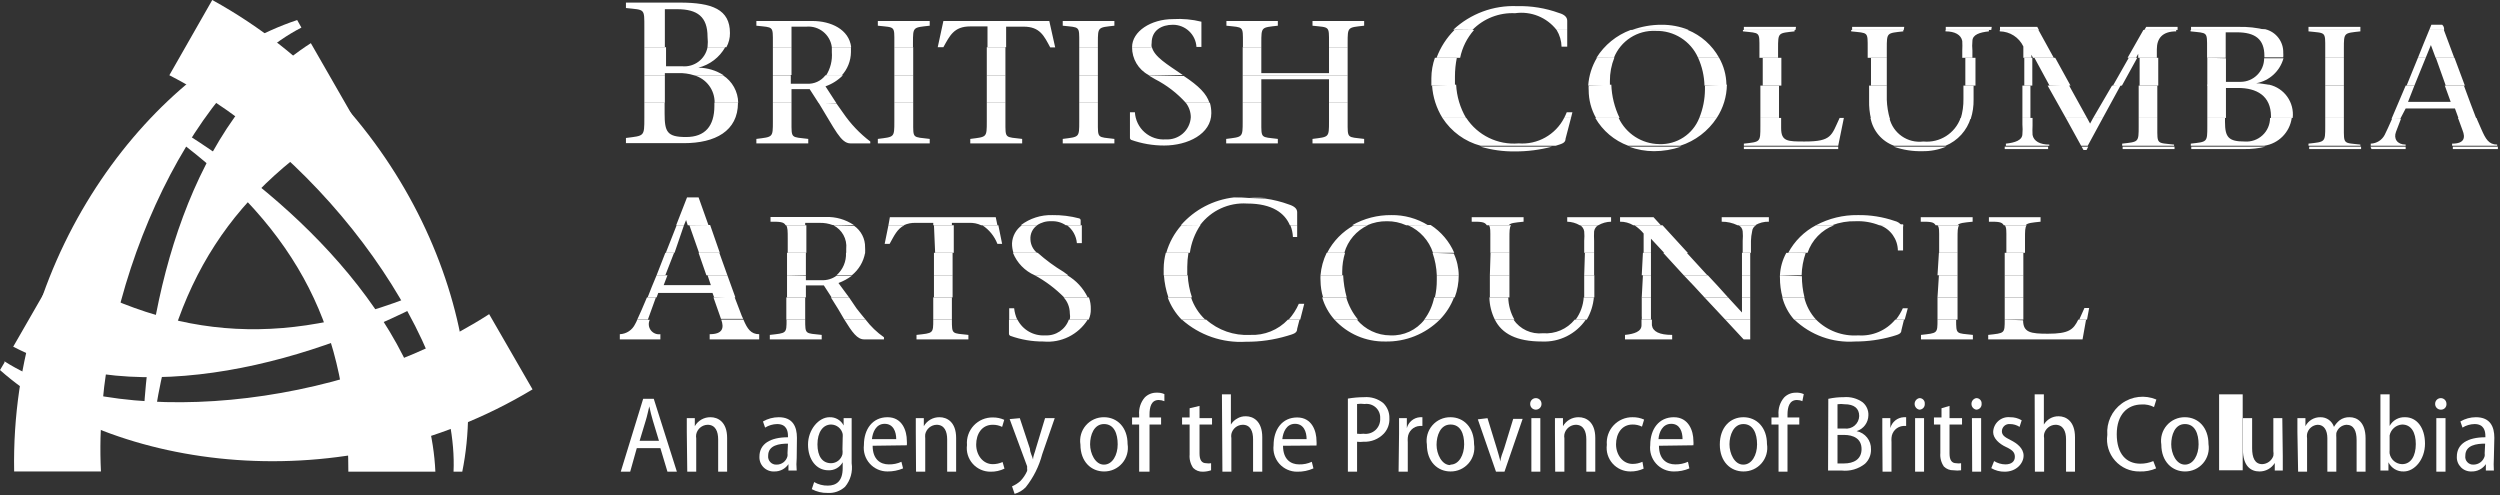 <?xml version="1.0" encoding="UTF-8"?>
<svg width="106px" height="21px" viewBox="0 0 106 21" version="1.1" xmlns="http://www.w3.org/2000/svg" xmlns:xlink="http://www.w3.org/1999/xlink">
    <rect x="0" y="0" width="106" height="21" fill="#333333" stroke="none"/>
    <!-- Generator: Sketch 63.1 (92452) - https://sketch.com -->
    <title>bbc-logos-04</title>
    <desc>Created with Sketch.</desc>
    <g id="1" stroke="none" stroke-width="1" fill="none" fill-rule="evenodd">
        <g id="0.0-HOME---V4" transform="translate(-534, -5763)" fill="#FFFFFF" fill-rule="nonzero">
            <g id="bbc-logos-04" transform="translate(534, 5763)">
                <path d="M7.36,5.79 L7.5,5.43 C12.6,8.53 18.19,14 18.46,20 L14.77,20 C14.77,14.13 12.77,9.82 7.36,5.81" id="Path"></path>
                <path d="M19.23,20 L19.6,20 C20.87,13.77 17.29,4.57 9,0 L7.18,3.19 C13.89,6.64 19.47,14.63 19.23,20" id="Path"></path>
                <path d="M18.4,12.18 L18.64,12.48 C13.41,15.35 5.9,17.47 0.56,14.7 L2.4,11.5 C7.49,14.44 12.24,14.84 18.4,12.18" id="Path"></path>
                <path d="M0.19,15.37 L0,15.69 C4.73,19.89 14.49,21.38 22.58,16.51 L20.74,13.32 C14.4,17.41 4.74,18.24 0.19,15.32" id="Path"></path>
                <path d="M6.44,18.54 L6.05,18.6 C6.19,12.6 8.1,5.07 13.18,1.83 L15,5 C9.93,8 7.22,11.87 6.44,18.54" id="Path"></path>
                <path d="M12.78,1.17 L12.6,0.85 C6.6,2.85 0.42,10.55 0.6,19.99 L4.28,19.99 C3.91,12.45 8,3.63 12.78,1.17" id="Path"></path>
                <path d="M85,13.55 C85,14.15 85,14.12 84.3,14.2 L84.3,14.39 L88.3,14.39 L88.45,13.55 L88.12,13.55 C87.91,13.98 87.72,14.15 86.83,14.15 C86.1,14.15 85.78,14.1 85.78,13.58 L85.78,13.58 L85,13.55 Z M82.15,13.55 C82.15,14.15 82.15,14.12 81.45,14.2 L81.45,14.39 L83.65,14.39 L83.65,14.2 C82.94,14.12 82.94,14.2 82.94,13.55 L82.15,13.55 Z M76.08,13.55 C76.768,14.208 77.701,14.546 78.65,14.48 C79.188,14.481 79.723,14.407 80.24,14.26 C80.47,14.19 80.62,14.16 80.62,14 L80.73,13.55 L80.36,13.55 C79.975,14.013 79.391,14.262 78.79,14.22 C78.124,14.267 77.471,14.022 77,13.55 L76.08,13.55 Z M73.15,13.55 L73.93,14.39 L74.21,14.39 L74.21,13.55 L73.15,13.55 Z M69.6,13.55 C69.6,13.64 69.6,13.72 69.6,13.79 C69.6,14.06 69.29,14.16 68.9,14.2 L68.9,14.39 L70.9,14.39 L70.9,14.2 C70.36,14.2 70.08,14.06 70.04,13.79 C70.04,13.72 70.04,13.64 70.04,13.55 L69.6,13.55 Z M63.38,13.55 C63.68,14.15 64.3,14.48 65.38,14.48 C66.119,14.514 66.824,14.162 67.24,13.55 L66.77,13.55 C66.443,13.954 65.938,14.17 65.42,14.13 C64.928,14.182 64.448,13.959 64.17,13.55 L63.38,13.55 Z M56.58,13.55 C57.13,14.154 57.913,14.492 58.73,14.48 C59.598,14.5 60.436,14.164 61.05,13.55 L60.4,13.55 C60.055,13.996 59.514,14.247 58.95,14.22 C58.401,14.219 57.88,13.973 57.53,13.55 L56.58,13.55 Z M50.11,13.55 C50.856,14.213 51.834,14.551 52.83,14.49 C53.423,14.495 54.012,14.41 54.58,14.24 C54.84,14.16 55,14.13 55,13.94 L55.1,13.55 L54.61,13.55 C54.195,13.992 53.606,14.23 53,14.2 C52.319,14.237 51.65,14.003 51.14,13.55 L50.11,13.55 Z M42.78,13.55 L42.78,14.14 C42.776,14.183 42.801,14.223 42.84,14.24 C43.289,14.402 43.763,14.483 44.24,14.48 C44.992,14.55 45.719,14.19 46.12,13.55 L45.32,13.55 C45.173,13.971 44.765,14.245 44.32,14.22 C43.828,14.253 43.363,13.99 43.14,13.55 L42.78,13.55 Z M39.57,13.55 C39.57,14.15 39.57,14.12 38.86,14.2 L38.86,14.39 L41.06,14.39 L41.06,14.2 C40.36,14.12 40.36,14.2 40.36,13.55 L39.57,13.55 Z M35.8,13.55 C36.14,14.1 36.35,14.39 36.64,14.39 L37.48,14.39 L37.48,14.3 C37.182,14.092 36.919,13.839 36.7,13.55 L35.8,13.55 Z M33.35,13.55 C33.35,14.15 33.35,14.12 32.64,14.2 L32.64,14.39 L34.84,14.39 L34.84,14.2 C34.14,14.12 34.14,14.2 34.14,13.55 L33.35,13.55 Z M30.58,13.55 C30.71,13.91 30.64,14.17 30.09,14.17 L30.09,14.39 L32.19,14.39 L32.19,14.17 C31.84,14.17 31.69,13.95 31.52,13.55 L30.58,13.55 Z M27.02,13.55 C26.996,13.616 26.966,13.68 26.93,13.74 C26.811,13.993 26.56,14.159 26.28,14.17 L26.28,14.39 L28,14.39 L28,14.17 C27.843,14.193 27.687,14.127 27.592,14 C27.498,13.872 27.482,13.703 27.55,13.56 L27.1,13.56 L27.02,13.55 Z" id="Shape"></path>
                <path d="M88.49,13.55 L88.58,13.06 L88.38,13.06 C88.29,13.25 88.22,13.41 88.16,13.55 L88.49,13.55 Z M80.76,13.55 L80.89,13.07 L80.68,13.07 C80.603,13.241 80.505,13.402 80.39,13.55 L80.76,13.55 Z M55.13,13.55 L55.3,12.88 L55.07,12.88 C54.963,13.125 54.818,13.351 54.64,13.55 L55.13,13.55 Z M43.13,13.55 C43.061,13.398 43.017,13.236 43,13.07 L42.79,13.07 L42.79,13.55 L43.13,13.55 Z M85,12.61 L85,13.55 L85.79,13.55 L85.79,12.61 L85,12.61 Z M82.15,12.61 L82.15,13.55 L83,13.55 L83,12.61 L82.15,12.61 Z M75.57,12.61 C75.661,12.958 75.832,13.28 76.07,13.55 L77,13.55 C76.756,13.284 76.584,12.961 76.5,12.61 L75.57,12.61 Z M72.27,12.61 L73.15,13.55 L74.21,13.55 L74.21,12.61 L73.86,12.61 L73.86,13.25 L73.86,13.25 L73.27,12.61 L72.27,12.61 Z M69.61,12.61 L69.61,13.39 C69.615,13.443 69.615,13.497 69.61,13.55 L70,13.55 C70,13.5 70,13.45 70,13.39 L70,12.61 L69.61,12.61 Z M67.15,12.61 C67.128,12.949 67.01,13.275 66.81,13.55 L67.28,13.55 C67.448,13.262 67.55,12.942 67.58,12.61 L67.15,12.61 Z M63.15,12.61 C63.157,12.936 63.236,13.257 63.38,13.55 L64.21,13.55 C64.047,13.263 63.958,12.94 63.95,12.61 L63.15,12.61 Z M60.81,12.61 C60.741,12.951 60.598,13.272 60.39,13.55 L61.05,13.55 C61.312,13.281 61.517,12.961 61.65,12.61 L60.81,12.61 Z M56.06,12.61 C56.161,12.958 56.338,13.28 56.58,13.55 L57.58,13.55 C57.351,13.274 57.181,12.954 57.08,12.61 L56.06,12.61 Z M49.51,12.61 C49.638,12.962 49.839,13.282 50.1,13.55 L51.1,13.55 C50.826,13.291 50.62,12.968 50.5,12.61 L49.51,12.61 Z M45.1,12.61 C45.267,12.793 45.359,13.032 45.36,13.28 C45.376,13.369 45.376,13.461 45.36,13.55 L46.16,13.55 C46.223,13.412 46.254,13.262 46.25,13.11 C46.255,12.94 46.228,12.77 46.17,12.61 L45.1,12.61 Z M39.57,12.61 L39.57,13.55 L40.36,13.55 L40.36,12.61 L39.57,12.61 Z M35.23,12.61 C35.47,12.98 35.65,13.29 35.8,13.55 L36.7,13.55 C36.57,13.4 36.45,13.24 36.32,13.08 L36,12.61 L35.23,12.61 Z M33.34,12.61 L33.34,13.55 L34.14,13.55 L34.14,12.61 L33.34,12.61 Z M30.25,12.61 L30.57,13.52 C30.57,13.52 30.57,13.52 30.57,13.52 L31.51,13.52 L31.45,13.39 C31.38,13.21 31.27,12.93 31.14,12.58 L30.25,12.61 Z M27.43,12.61 C27.27,12.99 27.13,13.32 27.02,13.55 L27.47,13.55 L27.81,12.61 L27.43,12.61 Z" id="Shape"></path>
                <path d="M85,12.61 L85.79,12.61 L85.79,11.67 L85,11.67 L85,12.61 Z M82.15,12.61 L83,12.61 L83,11.67 L82.21,11.67 L82.15,12.61 Z M75.47,11.67 C75.465,11.703 75.465,11.737 75.47,11.77 C75.468,12.054 75.505,12.336 75.58,12.61 L76.51,12.61 C76.437,12.316 76.4,12.013 76.4,11.71 L76.4,11.71 L75.47,11.67 Z M73.86,12.61 L74.21,12.61 L74.21,11.67 L73.86,11.67 L73.86,12.61 Z M71.39,11.67 C71.69,11.98 71.98,12.29 72.27,12.61 L73.27,12.61 C72.99,12.29 72.7,11.98 72.41,11.67 L71.39,11.67 Z M69.61,12.61 L70,12.61 L70,11.67 L69.66,11.67 L69.61,12.61 Z M67.17,11.67 L67.17,12.27 C67.17,12.39 67.17,12.5 67.17,12.61 L67.6,12.61 C67.6,12.51 67.6,12.4 67.6,12.3 L67.6,11.67 L67.17,11.67 Z M63.17,11.67 L63.17,12.34 C63.17,12.43 63.17,12.52 63.17,12.61 L64,12.61 C64,12.51 64,12.41 64,12.3 L64,11.67 L63.17,11.67 Z M60.92,11.67 L60.92,11.87 C60.922,12.119 60.895,12.367 60.84,12.61 L61.68,12.61 C61.793,12.309 61.851,11.991 61.85,11.67 L60.92,11.67 Z M55.99,11.67 C55.985,11.747 55.985,11.823 55.99,11.9 C55.992,12.141 56.029,12.38 56.1,12.61 L57.1,12.61 C57.015,12.303 56.965,11.988 56.95,11.67 L55.99,11.67 Z M49.35,11.67 C49.373,11.99 49.436,12.306 49.54,12.61 L50.54,12.61 C50.437,12.306 50.376,11.99 50.36,11.67 L49.35,11.67 Z M43.87,11.67 L43.87,11.67 C44.331,11.92 44.752,12.237 45.12,12.61 L46.12,12.61 C45.931,12.217 45.628,11.889 45.25,11.67 L43.87,11.67 Z M39.6,12.61 L40.39,12.61 L40.39,11.67 L39.6,11.67 L39.6,12.61 Z M33.37,11.67 L33.37,12.61 L34.17,12.61 L34.17,12.1 L34.93,12.1 L35.26,12.61 L36,12.61 L35.55,12 C35.754,11.925 35.946,11.82 36.12,11.69 L35.47,11.69 C35.287,11.823 35.065,11.89 34.84,11.88 L34.17,11.88 L34.17,11.69 L33.37,11.67 Z M27.84,11.67 C27.7,12 27.57,12.32 27.46,12.61 L27.84,12.61 L27.91,12.42 L30.21,12.42 L30.28,12.61 L31.18,12.61 L30.84,11.67 L30,11.67 L30.14,12.09 L28.14,12.09 L28.3,11.67 L27.84,11.67 Z" id="Shape"></path>
                <path d="M85,11.67 L85.79,11.67 L85.79,10.72 L85,10.72 L85,11.67 Z M82.15,11.67 L83,11.67 L83,10.72 L82.21,10.72 L82.15,11.67 Z M75.74,10.72 C75.579,11.012 75.486,11.337 75.47,11.67 L76.39,11.67 C76.397,11.35 76.455,11.033 76.56,10.73 L75.74,10.72 Z M73.86,11.67 L74.21,11.67 L74.21,10.72 L73.86,10.72 L73.86,11.67 Z M70.52,10.72 L71.39,11.67 L72.39,11.67 L71.52,10.72 L70.52,10.72 Z M69.61,11.67 L70,11.67 L70,10.72 L69.66,10.72 L69.61,11.67 Z M67.17,11.67 L67.59,11.67 L67.59,10.72 L67.2,10.72 L67.17,11.67 Z M63.17,11.67 L64,11.67 L64,10.72 L63.2,10.72 L63.17,11.67 Z M60.74,10.72 C60.847,11.026 60.907,11.346 60.92,11.67 L61.85,11.67 L61.85,11.67 C61.846,11.352 61.775,11.038 61.64,10.75 L60.74,10.72 Z M56.25,10.72 C56.106,11.018 56.018,11.34 55.99,11.67 L56.91,11.67 L56.91,11.51 C56.911,11.242 56.951,10.976 57.03,10.72 L56.25,10.72 Z M49.43,10.72 C49.372,10.935 49.342,11.157 49.34,11.38 C49.34,11.48 49.34,11.57 49.34,11.67 L50.34,11.67 C50.34,11.55 50.34,11.43 50.34,11.31 C50.341,11.112 50.358,10.915 50.39,10.72 L49.43,10.72 Z M42.95,10.72 C43.121,11.145 43.451,11.486 43.87,11.67 L45.29,11.67 L45.1,11.53 C44.709,11.295 44.341,11.024 44,10.72 L42.95,10.72 Z M39.6,11.67 L40.39,11.67 L40.39,10.72 L39.6,10.72 L39.6,11.67 Z M35.87,10.72 C35.888,11.081 35.741,11.431 35.47,11.67 L36.12,11.67 C36.415,11.431 36.614,11.094 36.68,10.72 L35.87,10.72 Z M33.37,11.67 L34.17,11.67 L34.17,10.72 L33.37,10.72 L33.37,11.67 Z M29.62,10.72 L29.95,11.67 L30.84,11.67 L30.5,10.72 L29.62,10.72 Z M28.21,10.72 L27.84,11.67 L28.21,11.67 L28.58,10.72 L28.21,10.72 Z" id="Shape"></path>
                <path d="M85,9.55 C85.08,9.64 85.07,9.8 85.07,10.13 L85.07,10.72 L85.86,10.72 L85.86,10.13 C85.86,9.8 85.86,9.64 85.93,9.55 L85,9.55 Z M82.15,9.55 C82.23,9.64 82.22,9.8 82.22,10.13 L82.22,10.72 L83,10.72 L83,10.13 C83,9.8 83,9.64 83.07,9.55 L82.15,9.55 Z M79.71,9.55 C80.16,9.715 80.462,10.141 80.47,10.62 L80.69,10.62 L80.69,9.62 C80.704,9.585 80.704,9.545 80.69,9.51 L79.71,9.55 Z M77,9.55 C76.498,9.813 76.087,10.221 75.82,10.72 L76.64,10.72 C76.822,10.18 77.237,9.751 77.77,9.55 L77,9.55 Z M73.71,9.55 C73.813,9.597 73.882,9.697 73.89,9.81 C73.902,9.943 73.902,10.077 73.89,10.21 L73.89,10.72 L74.24,10.72 L74.24,10.21 C74.244,10.075 74.261,9.942 74.29,9.81 C74.298,9.7 74.362,9.602 74.46,9.55 L73.71,9.55 Z M69.3,9.55 C69.446,9.648 69.577,9.765 69.69,9.9 L69.69,10.72 L70,10.72 L70,10.12 L70.57,10.73 L71.57,10.73 L70.49,9.55 L69.3,9.55 Z M67,9.55 C67.092,9.608 67.154,9.703 67.17,9.81 C67.182,9.943 67.182,10.077 67.17,10.21 L67.17,10.72 L67.59,10.72 L67.59,10.21 C67.583,10.077 67.583,9.943 67.59,9.81 C67.606,9.703 67.668,9.608 67.76,9.55 L67,9.55 Z M63.13,9.55 C63.2,9.64 63.19,9.8 63.19,10.13 L63.19,10.72 L64,10.72 L64,10.13 C64,9.8 64,9.64 64.07,9.55 L63.13,9.55 Z M59.7,9.55 C60.203,9.772 60.589,10.197 60.76,10.72 L61.66,10.72 C61.451,10.236 61.103,9.826 60.66,9.54 L59.7,9.55 Z M57.41,9.55 C56.922,9.818 56.525,10.225 56.27,10.72 L57,10.72 C57.146,10.203 57.512,9.775 58,9.55 L57.41,9.55 Z M54.71,9.55 C54.776,9.709 54.813,9.878 54.82,10.05 L55,10.05 L55,9.55 L54.71,9.55 Z M50.09,9.55 C49.792,9.887 49.573,10.287 49.45,10.72 L50.45,10.72 C50.508,10.298 50.662,9.894 50.9,9.54 L50.09,9.55 Z M45.24,9.55 C45.482,9.732 45.635,10.008 45.66,10.31 L45.87,10.31 L45.87,9.55 L45.24,9.55 Z M43.33,9.55 C43.082,9.726 42.927,10.006 42.91,10.31 C42.907,10.449 42.928,10.588 42.97,10.72 L43.97,10.72 C43.799,10.579 43.697,10.371 43.69,10.15 C43.673,9.913 43.784,9.684 43.98,9.55 L43.33,9.55 Z M41.65,9.55 C41.941,9.739 42.165,10.016 42.29,10.34 L42.49,10.34 L42.33,9.55 L41.65,9.55 Z M39.65,10.72 L40.44,10.72 L40.44,9.55 L39.6,9.55 L39.65,10.72 Z M37.67,9.55 L37.51,10.34 L37.72,10.34 C37.91,10 38.04,9.7 38.35,9.55 L37.67,9.55 Z M35.33,9.55 C35.704,9.736 35.924,10.135 35.88,10.55 L35.88,10.74 L36.68,10.74 C36.685,10.657 36.685,10.573 36.68,10.49 C36.688,10.124 36.511,9.778 36.21,9.57 L35.33,9.55 Z M33.33,9.55 C33.4,9.64 33.4,9.8 33.4,10.13 L33.4,10.72 L34.19,10.72 L34.19,9.55 L33.33,9.55 Z M29.23,9.55 L29.64,10.72 L30.52,10.72 C30.39,10.33 30.24,9.93 30.11,9.54 L29.23,9.55 Z M28.69,9.55 L28.23,10.72 L28.6,10.72 L29,9.55 L28.69,9.55 Z" id="Shape"></path>
                <path d="M85.89,9.55 C85.97,9.45 86.15,9.44 86.52,9.4 L86.52,9.21 L84.33,9.21 L84.33,9.4 C84.71,9.4 84.88,9.4 84.96,9.55 L85.89,9.55 Z M83,9.55 C83.08,9.45 83.26,9.44 83.64,9.4 L83.64,9.21 L81.44,9.21 L81.44,9.4 C81.82,9.4 81.99,9.4 82.07,9.55 L83,9.55 Z M77.68,9.55 C77.999,9.429 78.339,9.371 78.68,9.38 C79.022,9.366 79.362,9.424 79.68,9.55 L80.62,9.55 C80.551,9.459 80.452,9.395 80.34,9.37 C79.835,9.196 79.304,9.111 78.77,9.12 C78.153,9.111 77.544,9.259 77,9.55 L77.68,9.55 Z M74.42,9.55 C74.595,9.446 74.796,9.394 75,9.4 L75,9.21 L73,9.21 L73,9.4 C73.232,9.398 73.461,9.449 73.67,9.55 L74.42,9.55 Z M70.42,9.55 L70.11,9.21 L68.69,9.21 L68.69,9.4 C68.887,9.397 69.081,9.449 69.25,9.55 L70.42,9.55 Z M67.77,9.55 C67.934,9.455 68.12,9.403 68.31,9.4 L68.31,9.21 L66.45,9.21 L66.45,9.4 C66.636,9.405 66.819,9.456 66.98,9.55 L67.77,9.55 Z M63.97,9.55 C64.05,9.45 64.22,9.44 64.6,9.4 L64.6,9.21 L62.4,9.21 L62.4,9.4 C62.78,9.4 62.95,9.4 63.04,9.55 L63.97,9.55 Z M57.97,9.55 C58.234,9.433 58.521,9.375 58.81,9.38 C59.089,9.377 59.365,9.435 59.62,9.55 L60.55,9.55 C60.082,9.261 59.54,9.111 58.99,9.12 C58.408,9.114 57.835,9.262 57.33,9.55 L57.97,9.55 Z M43.97,9.55 C44.15,9.429 44.364,9.369 44.58,9.38 C44.796,9.369 45.01,9.429 45.19,9.55 L45.82,9.55 L45.82,9.34 C45.82,9.34 45.82,9.28 45.76,9.26 C45.388,9.162 45.005,9.115 44.62,9.12 C44.137,9.106 43.664,9.258 43.28,9.55 L43.97,9.55 Z M38.32,9.55 C38.48,9.476 38.654,9.442 38.83,9.45 L39.57,9.45 L39.57,9.55 L40.36,9.55 L40.36,9.45 L41.09,9.45 C41.266,9.441 41.441,9.476 41.6,9.55 L42.29,9.55 L42.22,9.21 L37.73,9.21 L37.67,9.55 L38.32,9.55 Z M34.14,9.55 L34.14,9.45 L34.77,9.45 C34.951,9.447 35.13,9.478 35.3,9.54 L36.2,9.54 C35.852,9.306 35.439,9.187 35.02,9.2 L32.67,9.2 L32.67,9.4 C33.05,9.4 33.23,9.4 33.31,9.55 L34.14,9.55 Z M52.32,8.37 C51.449,8.469 50.646,8.89 50.07,9.55 L50.88,9.55 C51.348,8.925 52.101,8.579 52.88,8.63 C53.96,8.63 54.48,9.05 54.69,9.55 L55,9.55 L55,9 C55,8.86 54.9,8.75 54.65,8.67 C54.326,8.551 53.991,8.468 53.65,8.42 L52.32,8.37 Z M29.13,8.37 L28.67,9.55 L29,9.55 L29.09,9.33 L29.09,9.33 L29.16,9.55 L30.04,9.55 L29.62,8.37 L29.13,8.37 Z" id="Shape"></path>
                <path d="M53.65,8.37 C53.417,8.353 53.183,8.353 52.95,8.37 C52.74,8.354 52.53,8.354 52.32,8.37 L53.65,8.37 Z M29.65,8.37 L29.65,8.37 L29.15,8.37 L29.15,8.37 L29.65,8.37 Z" id="Shape"></path>
                <path d="M104,6.32 L105.91,6.32 L105.91,6.22 L104,6.22 L104,6.32 Z M100.55,6.32 L102,6.32 L102,6.22 L100.51,6.22 L100.55,6.32 Z M97.91,6.32 L100.11,6.32 L100.11,6.22 L97.91,6.22 L97.91,6.32 Z M92.91,6.22 L92.91,6.32 L95.17,6.32 C95.466,6.325 95.762,6.291 96.05,6.22 L92.91,6.22 Z M90,6.32 L92.2,6.32 L92.2,6.22 L90,6.22 L90,6.32 Z M88.26,6.22 L88.34,6.36 L88.47,6.36 L88.54,6.22 L88.26,6.22 Z M85,6.32 L86.84,6.32 L86.84,6.22 L85,6.22 L85,6.32 Z M80.3,6.22 C80.688,6.357 81.098,6.421 81.51,6.41 C81.853,6.416 82.193,6.351 82.51,6.22 L80.3,6.22 Z M73.94,6.22 L73.94,6.32 L77.94,6.32 L77.94,6.22 L73.94,6.22 Z M69.07,6.22 C69.409,6.345 69.768,6.41 70.13,6.41 C70.518,6.41 70.903,6.346 71.27,6.22 L69.07,6.22 Z M62.78,6.22 C63.251,6.359 63.739,6.426 64.23,6.42 C64.76,6.423 65.288,6.356 65.8,6.22 L62.78,6.22 Z" id="Shape"></path>
                <path d="M104.22,5 L104.41,5.52 C104.54,5.84 104.49,6.09 103.97,6.09 L103.97,6.18 L105.88,6.18 L105.88,6.13 C105.52,6.13 105.39,5.89 105.21,5.48 L105,5 L104.22,5 Z M101.44,5 C101.3,5.32 101.19,5.56 101.11,5.72 C100.995,5.941 100.769,6.082 100.52,6.09 L100.52,6.18 L102,6.18 L102,6.13 C101.64,6.13 101.48,5.88 101.59,5.59 L101.8,5.04 L101.44,5 Z M98.59,5 L98.59,5.35 C98.59,6.04 98.59,6.01 97.88,6.09 L97.88,6.18 L100.08,6.18 L100.08,6.13 C99.35,6.05 99.38,6.13 99.38,5.39 L99.38,5 L98.59,5 Z M93.59,5 L93.59,5.35 C93.59,6.04 93.59,6.01 92.89,6.09 L92.89,6.18 L96,6.18 C96.61,6.092 97.087,5.61 97.17,5 L96.25,5 C96.251,5.28 96.135,5.547 95.929,5.737 C95.724,5.927 95.449,6.022 95.17,6 C94.49,6 94.34,5.82 94.34,5.17 L94.34,5 L93.59,5 Z M90.68,5 L90.68,5.35 C90.68,6.04 90.68,6.01 89.98,6.09 L89.98,6.18 L92.18,6.18 L92.18,6.13 C91.44,6.05 91.47,6.13 91.47,5.39 L91.47,5 L90.68,5 Z M87.59,5 L88.24,6.18 L88.52,6.18 L89.16,5 L88.75,5 L88.62,5.24 L88.49,5 L87.59,5 Z M85.75,5 L85.75,5.28 C85.762,5.413 85.762,5.547 85.75,5.68 C85.75,5.95 85.43,6.05 85.05,6.09 L85.05,6.18 L86.89,6.18 L86.89,6.13 C86.5,6.13 86.23,5.99 86.18,5.72 C86.173,5.587 86.173,5.453 86.18,5.32 L86.18,5 L85.75,5 Z M79.31,5 C79.409,5.543 79.79,5.993 80.31,6.18 L82.49,6.18 C83.006,5.968 83.4,5.535 83.56,5 L83.13,5 C82.895,5.656 82.244,6.068 81.55,6 C80.885,6.084 80.263,5.653 80.11,5 L79.31,5 Z M74.64,5 L74.64,5.35 C74.64,6.04 74.64,6.01 73.94,6.09 L73.94,6.18 L77.94,6.18 L78.18,5 L78,5 C77.65,5.75 77.67,6 76.52,6 C75.79,6 75.52,6 75.52,5.43 L75.52,5 L74.64,5 Z M67.64,5 C67.954,5.545 68.449,5.963 69.04,6.18 L71.24,6.18 C71.877,5.976 72.424,5.559 72.79,5 L72.05,5 C71.778,5.694 71.095,6.14 70.35,6.11 C69.612,6.1 68.944,5.669 68.63,5 L67.64,5 Z M61.16,5 C61.535,5.581 62.112,6.002 62.78,6.18 L65.78,6.18 L65.96,6.18 C66.21,6.1 66.38,6.07 66.38,5.88 L66.61,5 L66.32,5 C65.952,5.715 65.192,6.141 64.39,6.08 C63.508,6.155 62.655,5.74 62.17,5 L61.16,5 Z" id="Shape"></path>
                <path d="M78.18,5 L78.18,5 L78,5 L78,5 L78.18,5 Z M66.61,5 L66.67,4.76 L66.43,4.76 C66.397,4.842 66.361,4.922 66.32,5 L66.61,5 Z M102,3.63 C101.78,4.16 101.57,4.63 101.4,5.04 L101.77,5.04 L102,4.6 L104.09,4.6 L104.25,5.04 L105,5.04 C104.86,4.68 104.67,4.18 104.47,3.63 L103.66,3.63 L103.91,4.32 L102.1,4.32 L102.37,3.63 L102,3.63 Z M98.59,5 L99.38,5 L99.38,3.63 L98.59,3.63 L98.59,5 Z M93.59,3.59 L93.59,5 L94.38,5 L94.38,3.73 L94.9,3.73 C95.67,3.73 96.29,4.05 96.29,4.94 L96.29,5 L97.21,5 C97.287,4.343 96.856,3.734 96.21,3.59 L93.59,3.59 Z M90.68,5 L91.47,5 L91.47,3.63 L90.68,3.63 L90.68,5 Z M89.55,3.63 L88.75,5 L89.16,5 L89.93,3.59 L89.55,3.63 Z M86.82,3.63 L87.59,5 L88.49,5 L87.71,3.59 L86.82,3.63 Z M85.75,3.63 L85.75,5 L86.09,5 L86.09,3.63 L85.75,3.63 Z M83.25,3.63 L83.25,4.19 C83.255,4.478 83.215,4.765 83.13,5.04 L83.56,5.04 C83.645,4.775 83.685,4.498 83.68,4.22 L83.68,3.63 L83.25,3.63 Z M79.25,3.63 L79.25,4.27 C79.244,4.529 79.271,4.788 79.33,5.04 L80.13,5.04 C80.054,4.776 80.01,4.504 80,4.23 L80,3.63 L79.25,3.63 Z M74.64,5 L75.43,5 L75.43,3.63 L74.64,3.63 L74.64,5 Z M72.29,3.63 L72.29,3.79 C72.288,4.205 72.206,4.616 72.05,5 L72.79,5 C73.065,4.581 73.214,4.091 73.22,3.59 L72.29,3.63 Z M67.36,3.63 C67.355,3.693 67.355,3.757 67.36,3.82 C67.36,4.234 67.466,4.64 67.67,5 L68.67,5 C68.457,4.559 68.337,4.079 68.32,3.59 L67.36,3.63 Z M60.72,3.63 C60.753,4.116 60.904,4.586 61.16,5 L62.16,5 C61.909,4.57 61.765,4.087 61.74,3.59 L60.72,3.63 Z" id="Shape"></path>
                <path d="M103.28,2.45 L103.7,3.63 L104.51,3.63 L104.07,2.45 L103.28,2.45 Z M102.52,2.45 C102.36,2.85 102.19,3.25 102.04,3.63 L102.37,3.63 L102.85,2.45 L102.52,2.45 Z M98.59,2.45 L98.59,3.63 L99.38,3.63 L99.38,2.45 L98.59,2.45 Z M93.59,2.45 L93.59,3.63 L96.26,3.63 C96.067,3.565 95.864,3.531 95.66,3.53 L95.66,3.53 C96.219,3.43 96.67,3.018 96.82,2.47 L96,2.47 C96,3.022 95.552,3.47 95,3.47 L94.38,3.47 L94.38,2.47 L93.59,2.45 Z M90.72,2.45 L90.72,3.63 L91.51,3.63 L91.51,2.45 L90.72,2.45 Z M90.26,2.45 L89.59,3.63 L89.97,3.63 L90.62,2.45 L90.26,2.45 Z M86.26,2.45 L86.9,3.63 L87.79,3.63 L87.14,2.45 L86.26,2.45 Z M85.83,2.45 L85.83,3.63 L86.17,3.63 L86.17,2.45 L85.83,2.45 Z M83.33,2.45 L83.33,3.63 L83.76,3.63 L83.76,2.45 L83.33,2.45 Z M79.33,2.45 L79.33,3.63 L80,3.63 L80,2.45 L79.33,2.45 Z M74.74,2.45 L74.74,3.63 L75.53,3.63 L75.53,2.45 L74.74,2.45 Z M72,2.45 C72.168,2.821 72.259,3.223 72.27,3.63 L73.2,3.63 L73.2,3.57 C73.191,3.177 73.085,2.792 72.89,2.45 L72,2.45 Z M67.71,2.45 C67.495,2.808 67.368,3.213 67.34,3.63 L68.26,3.63 L68.26,3.44 C68.257,3.097 68.321,2.758 68.45,2.44 L67.71,2.45 Z M60.84,2.45 C60.743,2.726 60.692,3.017 60.69,3.31 C60.69,3.42 60.69,3.52 60.69,3.63 L61.69,3.63 C61.69,3.5 61.69,3.37 61.69,3.24 C61.69,2.975 61.717,2.71 61.77,2.45 L60.84,2.45 Z" id="Shape"></path>
                <path d="M103,1.27 C102.85,1.64 102.68,2.04 102.52,2.45 L102.85,2.45 L103.07,1.91 L103.07,1.91 L103.27,2.45 L104.06,2.45 L103.62,1.27 L103,1.27 Z M97.88,1.27 L97.88,1.33 C98.62,1.41 98.59,1.33 98.59,2.06 L98.59,2.45 L99.38,2.45 L99.38,2.06 C99.38,1.37 99.38,1.41 100.08,1.33 L100.08,1.27 L97.88,1.27 Z M92.88,1.27 L92.88,1.33 C93.61,1.41 93.58,1.33 93.58,2.06 L93.58,2.45 L94.37,2.45 L94.37,1.37 L94.84,1.37 C95.62,1.37 96.01,1.66 96.01,2.37 L96.01,2.43 L96.81,2.43 C96.815,2.367 96.815,2.303 96.81,2.24 C96.824,1.769 96.507,1.353 96.05,1.24 L92.88,1.27 Z M90.88,1.27 L90.21,2.45 L90.57,2.45 L90.66,2.28 L90.66,2.28 L90.66,2.45 L91.45,2.45 L91.45,2.09 C91.45,1.63 91.68,1.33 92.27,1.33 L92.27,1.27 L90.88,1.27 Z M84.79,1.27 L84.79,1.33 C85.218,1.335 85.606,1.583 85.79,1.97 L85.79,2.45 L86.13,2.45 L86.13,2.32 L86.13,2.32 L86.2,2.45 L87.08,2.45 L86.43,1.27 L84.79,1.27 Z M82.49,1.27 L82.49,1.33 C82.88,1.33 83.15,1.47 83.2,1.74 C83.207,1.873 83.207,2.007 83.2,2.14 L83.2,2.45 L83.63,2.45 L83.63,2.14 C83.617,2.007 83.617,1.873 83.63,1.74 C83.63,1.47 83.94,1.37 84.33,1.33 L84.33,1.27 L82.49,1.27 Z M78.49,1.27 L78.49,1.33 C79.22,1.41 79.19,1.33 79.19,2.06 L79.19,2.45 L80,2.45 L80,2.06 C80,1.37 80,1.41 80.7,1.33 L80.7,1.27 L78.49,1.27 Z M73.9,1.27 L73.9,1.33 C74.63,1.41 74.6,1.33 74.6,2.06 L74.6,2.45 L75.39,2.45 L75.39,2.06 C75.39,1.37 75.39,1.41 76.09,1.33 L76.09,1.27 L73.9,1.27 Z M69.14,1.27 C68.539,1.492 68.029,1.907 67.69,2.45 L68.43,2.45 C68.716,1.731 69.427,1.272 70.2,1.31 C70.976,1.289 71.687,1.74 72,2.45 L72.89,2.45 C72.594,1.916 72.125,1.5 71.56,1.27 L69.14,1.27 Z M66,1.27 C66.131,1.484 66.204,1.729 66.21,1.98 L66.45,1.98 L66.45,1.27 L66,1.27 Z M61.67,1.27 C61.334,1.603 61.075,2.006 60.91,2.45 L61.91,2.45 C61.999,2.012 62.203,1.605 62.5,1.27 L61.67,1.27 Z" id="Shape"></path>
                <path d="M103.63,1.27 C103.63,1.2 103.63,1.12 103.55,1.05 L103.09,1.05 L103,1.27 L103.63,1.27 Z M100.08,1.14 L97.88,1.14 L97.88,1.27 L100.08,1.27 L100.08,1.14 Z M96.08,1.27 C95.695,1.173 95.297,1.129 94.9,1.14 L92.9,1.14 L92.9,1.27 L96.08,1.27 Z M92.33,1.27 L92.33,1.14 L91,1.14 L90.92,1.27 L92.33,1.27 Z M86.45,1.27 L86.38,1.14 L84.8,1.14 L84.8,1.27 L86.45,1.27 Z M84.45,1.14 L82.5,1.14 L82.5,1.27 L84.43,1.27 L84.45,1.14 Z M80.74,1.14 L78.53,1.14 L78.53,1.27 L80.72,1.27 L80.74,1.14 Z M76.15,1.14 L73.94,1.14 L73.94,1.27 L76.13,1.27 L76.15,1.14 Z M71.6,1.27 C71.232,1.121 70.837,1.046 70.44,1.05 C70.017,1.05 69.597,1.124 69.2,1.27 L71.6,1.27 Z M62.43,1.27 C62.904,0.785 63.563,0.527 64.24,0.56 C64.912,0.464 65.583,0.735 66,1.27 L66.45,1.27 L66.45,0.88 C66.45,0.74 66.35,0.62 66.1,0.55 C65.53,0.343 64.926,0.245 64.32,0.26 C63.322,0.219 62.35,0.579 61.62,1.26 L62.43,1.27 Z" id="Shape"></path>
                <path d="M56.35,4.36 L56.35,5.15 C56.35,5.84 56.35,5.8 55.65,5.89 L55.65,6.08 L57.84,6.08 L57.84,5.89 C57.11,5.8 57.14,5.89 57.14,5.15 L57.14,4.36 L56.35,4.36 Z M52.69,4.36 L52.69,5.15 C52.69,5.84 52.69,5.8 51.99,5.89 L51.99,6.08 L54.18,6.08 L54.18,5.89 C53.45,5.8 53.48,5.89 53.48,5.15 L53.48,4.36 L52.69,4.36 Z M50.28,4.36 C50.415,4.535 50.489,4.749 50.49,4.97 C50.475,5.235 50.354,5.484 50.155,5.66 C49.956,5.836 49.695,5.926 49.43,5.91 C49.103,5.935 48.78,5.827 48.533,5.61 C48.287,5.394 48.138,5.087 48.12,4.76 L47.91,4.76 L47.91,5.83 C47.905,5.87 47.925,5.91 47.96,5.93 C48.409,6.09 48.883,6.171 49.36,6.17 C50.36,6.17 51.36,5.68 51.36,4.8 C51.361,4.651 51.341,4.503 51.3,4.36 L50.28,4.36 Z M45.76,4.36 L45.76,5.15 C45.76,5.84 45.76,5.8 45.06,5.89 L45.06,6.08 L47.25,6.08 L47.25,5.89 C46.52,5.8 46.55,5.89 46.55,5.15 L46.55,4.36 L45.76,4.36 Z M41.84,4.36 L41.84,5.15 C41.84,5.84 41.84,5.8 41.14,5.89 L41.14,6.08 L43.34,6.08 L43.34,5.89 C42.6,5.8 42.63,5.89 42.63,5.15 L42.63,4.36 L41.84,4.36 Z M37.92,4.36 L37.92,5.15 C37.92,5.84 37.92,5.8 37.22,5.89 L37.22,6.08 L39.42,6.08 L39.42,5.89 C38.68,5.8 38.72,5.89 38.72,5.15 L38.72,4.36 L37.92,4.36 Z M34.71,4.36 C35.4,5.48 35.65,6.08 36.06,6.08 L36.9,6.08 L36.9,6 C36.454,5.661 36.066,5.253 35.75,4.79 L35.46,4.38 L34.71,4.36 Z M32.77,4.36 L32.77,5.15 C32.77,5.84 32.77,5.8 32.07,5.89 L32.07,6.08 L34.27,6.08 L34.27,5.89 C33.53,5.8 33.56,5.89 33.56,5.15 L33.56,4.36 L32.77,4.36 Z M27.32,4.36 L27.32,5 C27.32,5.8 27.32,5.75 26.54,5.85 L26.54,6.07 L29,6.07 C30.32,6.07 31.29,5.56 31.29,4.36 L30.29,4.36 L30.29,4.49 C30.29,5.34 29.9,5.81 29.09,5.81 C28.28,5.81 28.18,5.59 28.18,4.81 L28.18,4.36 L27.32,4.36 Z" id="Shape"></path>
                <path d="M52.69,3.19 L52.69,4.36 L53.48,4.36 L53.48,3.36 L56.35,3.36 L56.35,4.36 L57.14,4.36 L57.14,3.19 L52.69,3.19 Z M48.69,3.19 L48.98,3.36 C49.47,3.612 49.911,3.951 50.28,4.36 L51.28,4.36 C51.16,3.98 50.84,3.65 50.19,3.22 L50.19,3.22 L48.69,3.19 Z M45.76,4.36 L46.55,4.36 L46.55,3.19 L45.76,3.19 L45.76,4.36 Z M41.84,4.36 L42.63,4.36 L42.63,3.19 L41.84,3.19 L41.84,4.36 Z M37.92,4.36 L38.72,4.36 L38.72,3.19 L37.92,3.19 L37.92,4.36 Z M32.77,3.19 L32.77,4.36 L33.56,4.36 L33.56,3.78 L34.33,3.78 L34.71,4.37 L35.46,4.37 L35,3.66 C35.28,3.563 35.533,3.402 35.74,3.19 L35,3.19 C34.813,3.435 34.517,3.57 34.21,3.55 L33.53,3.55 L33.53,3.19 L32.77,3.19 Z M29.42,3.19 C29.947,3.332 30.31,3.814 30.3,4.36 L31.3,4.36 C31.294,3.885 31.05,3.446 30.65,3.19 L29.42,3.19 Z M27.32,4.36 L28.19,4.36 L28.19,3.19 L27.32,3.19 L27.32,4.36 Z" id="Shape"></path>
                <path d="M52.69,2 L52.69,3.19 L57.14,3.19 L57.14,2 L56.35,2 L56.35,3.1 L53.48,3.1 L53.48,2 L52.69,2 Z M48,2 C47.995,2.493 48.265,2.948 48.7,3.18 L50.15,3.18 C49.46,2.71 48.95,2.41 48.84,2 L48,2 Z M45.76,3.19 L46.55,3.19 L46.55,2 L45.76,2 L45.76,3.19 Z M44.5,2 L44.5,2 L44.71,2 L44.71,2 L44.5,2 Z M41.84,3.19 L42.63,3.19 L42.63,2 L41.84,2 L41.84,3.19 Z M39.76,2 L39.76,2 L40,2 L40,2 L39.76,2 Z M37.92,3.19 L38.72,3.19 L38.72,2 L37.92,2 L37.92,3.19 Z M35.27,2 C35.27,2.07 35.27,2.14 35.27,2.21 C35.298,2.562 35.21,2.913 35.02,3.21 L35.68,3.21 C35.933,2.938 36.076,2.582 36.08,2.21 L36.08,2 L35.27,2 Z M32.77,3.18 L33.56,3.18 L33.56,2 L32.77,2 L32.77,3.18 Z M27.32,2 L27.32,3.19 L28.19,3.19 L28.19,3.1 L28.77,3.1 C28.99,3.094 29.21,3.124 29.42,3.19 L30.68,3.19 C30.361,2.984 29.99,2.873 29.61,2.87 L29.61,2.87 C30.094,2.749 30.506,2.435 30.75,2 L30,2 C29.904,2.505 29.442,2.855 28.93,2.81 L28.24,2.81 L28.24,2 L27.32,2 Z" id="Shape"></path>
                <path d="M57.14,2 L57.14,1.82 C57.14,1.13 57.14,1.17 57.84,1.09 L57.84,0.89 L55.65,0.89 L55.65,1.09 C56.38,1.17 56.35,1.09 56.35,1.82 L56.35,2 L57.14,2 Z M53.48,2 L53.48,1.82 C53.48,1.13 53.48,1.17 54.18,1.09 L54.18,0.89 L52,0.89 L52,1.09 C52.73,1.17 52.7,1.09 52.7,1.82 L52.7,2 L53.48,2 Z M48.83,2 C48.82,1.94 48.82,1.88 48.83,1.82 C48.83,1.28 49.26,1.05 49.73,1.05 C50.26,1.049 50.698,1.461 50.73,1.99 L50.94,1.99 L50.94,1 C50.94,1 50.94,0.93 50.94,0.92 C50.548,0.823 50.143,0.786 49.74,0.81 C48.8,0.81 48,1.33 48,2 L48.84,2 L48.83,2 Z M46.55,2 L46.55,1.82 C46.55,1.13 46.55,1.17 47.25,1.09 L47.25,0.89 L45.06,0.89 L45.06,1.09 C45.79,1.17 45.76,1.09 45.76,1.82 L45.76,2 L46.55,2 Z M40,2 C40.27,1.52 40.44,1.12 41.14,1.12 L41.87,1.12 L41.87,2 L42.66,2 L42.66,1.13 L43.4,1.13 C44.1,1.13 44.27,1.53 44.53,2.01 L44.74,2.01 L44.49,0.89 L40,0.89 L39.76,2 L40,2 Z M38.71,2 L38.71,1.82 C38.71,1.13 38.71,1.17 39.42,1.09 L39.42,0.89 L37.22,0.89 L37.22,1.09 C37.96,1.17 37.92,1.09 37.92,1.82 L37.92,2 L38.71,2 Z M33.56,2 L33.56,1.13 L34.19,1.13 C34.725,1.083 35.202,1.467 35.27,2 L36.09,2 C36,1.24 35.22,0.89 34.45,0.89 L32.07,0.89 L32.07,1.09 C32.8,1.17 32.77,1.09 32.77,1.82 L32.77,2 L33.56,2 Z M28.19,2 L28.19,0.39 L28.71,0.39 C29.57,0.39 30,0.71 30,1.56 C30.016,1.706 30.016,1.854 30,2 L30.8,2 C30.901,1.816 30.953,1.61 30.95,1.4 C30.95,0.4 30.2,0.11 28.82,0.11 L26.54,0.11 L26.54,0.34 C27.35,0.43 27.32,0.34 27.32,1.18 L27.32,2 L28.19,2 Z" id="Shape"></path>
                <path d="M27.94,18.69 L27.68,17.83 C27.62,17.63 27.57,17.42 27.53,17.23 L27.53,17.23 C27.48,17.43 27.44,17.64 27.38,17.83 L27.12,18.69 L27.94,18.69 Z M27,19 L26.72,20 L26.32,20 L27.27,16.91 L27.72,16.91 L28.7,20 L28.3,20 L28,19 L27,19 Z" id="Shape"></path>
                <path d="M29.12,18.32 C29.12,18.09 29.12,17.92 29.12,17.73 L29.46,17.73 L29.46,18.07 L29.46,18.07 C29.596,17.83 29.854,17.684 30.13,17.69 C30.43,17.69 30.83,17.88 30.83,18.57 L30.83,20 L30.45,20 L30.45,18.63 C30.45,18.3 30.34,18.01 30,18.01 C29.767,18.018 29.57,18.183 29.52,18.41 C29.509,18.469 29.509,18.531 29.52,18.59 L29.52,20 L29.14,20 L29.12,18.32 Z" id="Path"></path>
                <path d="M33.41,18.81 C33.05,18.81 32.57,18.87 32.57,19.32 C32.558,19.419 32.59,19.517 32.658,19.591 C32.725,19.664 32.821,19.704 32.92,19.7 C33.142,19.706 33.338,19.556 33.39,19.34 C33.395,19.3 33.395,19.26 33.39,19.22 L33.41,18.81 Z M33.78,19.42 C33.764,19.596 33.764,19.774 33.78,19.95 L33.43,19.95 L33.43,19.68 L33.43,19.68 C33.296,19.879 33.07,19.996 32.83,19.99 C32.66,19.999 32.495,19.935 32.375,19.815 C32.255,19.695 32.191,19.53 32.2,19.36 C32.2,18.82 32.66,18.54 33.41,18.54 L33.41,18.49 C33.41,18.27 33.35,17.98 32.95,17.98 C32.77,17.983 32.593,18.035 32.44,18.13 L32.35,17.87 C32.553,17.752 32.785,17.69 33.02,17.69 C33.62,17.69 33.79,18.1 33.79,18.56 L33.78,19.42 Z" id="Shape"></path>
                <path d="M35.73,18.57 C35.735,18.513 35.735,18.457 35.73,18.4 C35.679,18.169 35.476,18.004 35.24,18 C34.89,18 34.66,18.33 34.66,18.84 C34.66,19.35 34.87,19.64 35.24,19.64 C35.468,19.638 35.665,19.481 35.72,19.26 C35.729,19.19 35.729,19.12 35.72,19.05 L35.73,18.57 Z M36.11,19.64 C36.163,19.998 36.062,20.362 35.83,20.64 C35.629,20.824 35.362,20.918 35.09,20.9 C34.857,20.906 34.626,20.85 34.42,20.74 L34.52,20.44 C34.696,20.542 34.897,20.594 35.1,20.59 C35.47,20.59 35.73,20.39 35.73,19.85 L35.73,19.6 L35.73,19.6 C35.608,19.82 35.372,19.952 35.12,19.94 C34.61,19.94 34.26,19.48 34.26,18.85 C34.26,18.22 34.71,17.69 35.17,17.69 C35.421,17.679 35.656,17.816 35.77,18.04 L35.77,18.04 L35.77,17.73 L36.11,17.73 C36.11,17.89 36.11,18.08 36.11,18.36 L36.11,19.64 Z" id="Shape"></path>
                <path d="M38,18.62 C38,18.31 37.88,17.97 37.51,17.97 C37.14,17.97 37,18.33 36.97,18.62 L38,18.62 Z M37,18.9 C37,19.48 37.33,19.69 37.68,19.69 C37.866,19.695 38.051,19.658 38.22,19.58 L38.29,19.86 C38.081,19.948 37.857,19.992 37.63,19.99 C37.343,19.992 37.068,19.87 36.877,19.656 C36.685,19.442 36.596,19.155 36.63,18.87 C36.63,18.19 37,17.69 37.63,17.69 C38.26,17.69 38.45,18.27 38.45,18.69 C38.456,18.753 38.456,18.817 38.45,18.88 L37,18.9 Z" id="Shape"></path>
                <path d="M38.83,18.32 C38.83,18.09 38.83,17.92 38.83,17.73 L39.17,17.73 L39.17,18.07 L39.17,18.07 C39.306,17.83 39.564,17.684 39.84,17.69 C40.14,17.69 40.54,17.88 40.54,18.57 L40.54,20 L40.16,20 L40.16,18.63 C40.16,18.3 40.05,18.01 39.71,18.01 C39.477,18.018 39.28,18.183 39.23,18.41 C39.224,18.47 39.224,18.53 39.23,18.59 L39.23,20 L38.84,20 L38.83,18.32 Z" id="Path"></path>
                <path d="M42.59,19.87 C42.406,19.959 42.204,20.004 42,20 C41.711,20.002 41.434,19.879 41.243,19.663 C41.051,19.446 40.962,19.157 41,18.87 C40.974,18.565 41.08,18.263 41.289,18.04 C41.499,17.817 41.794,17.693 42.1,17.7 C42.265,17.698 42.429,17.733 42.58,17.8 L42.49,18.1 C42.366,18.039 42.229,18.008 42.09,18.01 C41.63,18.01 41.39,18.4 41.39,18.85 C41.39,19.3 41.68,19.68 42.09,19.68 C42.235,19.681 42.378,19.65 42.51,19.59 L42.59,19.87 Z" id="Path"></path>
                <path d="M43.24,17.73 L43.67,19.03 C43.67,19.18 43.77,19.35 43.8,19.48 L43.8,19.48 C43.8,19.35 43.88,19.18 43.92,19.02 L44.31,17.73 L44.72,17.73 L44.19,19.26 C44.056,19.77 43.818,20.247 43.49,20.66 C43.361,20.793 43.198,20.889 43.02,20.94 L42.91,20.62 C43.038,20.567 43.156,20.492 43.26,20.4 C43.382,20.275 43.48,20.129 43.55,19.97 C43.556,19.937 43.556,19.903 43.55,19.87 C43.553,19.837 43.553,19.803 43.55,19.77 L42.81,17.77 L43.24,17.73 Z" id="Path"></path>
                <path d="M46.81,19.7 C47.17,19.7 47.39,19.29 47.39,18.84 C47.39,18.39 47.24,17.98 46.81,17.98 C46.38,17.98 46.22,18.45 46.22,18.84 C46.22,19.23 46.44,19.7 46.8,19.7 L46.81,19.7 Z M46.81,19.99 C46.27,19.99 45.81,19.58 45.81,18.85 C45.763,18.558 45.847,18.261 46.04,18.037 C46.233,17.813 46.515,17.686 46.81,17.69 C47.37,17.69 47.81,18.12 47.81,18.83 C47.857,19.122 47.773,19.419 47.58,19.643 C47.387,19.867 47.105,19.994 46.81,19.99 L46.81,19.99 Z" id="Shape"></path>
                <path d="M48.3,20 L48.3,18 L48,18 L48,17.7 L48.3,17.7 L48.3,17.59 C48.277,17.321 48.363,17.054 48.54,16.85 C48.675,16.716 48.86,16.643 49.05,16.65 C49.16,16.645 49.27,16.665 49.37,16.71 L49.37,17.01 C49.294,16.979 49.212,16.962 49.13,16.96 C48.81,16.96 48.74,17.26 48.74,17.58 L48.74,17.7 L49.23,17.7 L49.23,18 L48.74,18 L48.74,20 L48.3,20 Z" id="Path"></path>
                <path d="M50.86,17.21 L50.86,17.73 L51.39,17.73 L51.39,18 L50.86,18 L50.86,19.23 C50.86,19.5 50.95,19.64 51.14,19.64 C51.209,19.653 51.281,19.653 51.35,19.64 L51.35,19.94 C51.237,19.978 51.119,19.999 51,20 C50.847,20.006 50.698,19.948 50.59,19.84 C50.475,19.673 50.422,19.472 50.44,19.27 L50.44,18 L50.12,18 L50.12,17.7 L50.44,17.7 L50.44,17.31 L50.86,17.21 Z" id="Path"></path>
                <path d="M51.81,16.72 L52.19,16.72 L52.19,18 L52.19,18 C52.253,17.895 52.343,17.809 52.45,17.75 C52.564,17.679 52.696,17.645 52.83,17.65 C53.12,17.65 53.52,17.84 53.52,18.54 L53.52,20 L53.13,20 L53.13,18.62 C53.13,18.29 53.02,18.01 52.69,18.01 C52.459,18.014 52.261,18.175 52.21,18.4 C52.199,18.459 52.199,18.521 52.21,18.58 L52.21,20 L51.83,20 L51.81,16.72 Z" id="Path"></path>
                <path d="M55.4,18.62 C55.4,18.31 55.28,17.97 54.91,17.97 C54.54,17.97 54.4,18.33 54.37,18.62 L55.4,18.62 Z M54.4,18.9 C54.4,19.48 54.73,19.69 55.08,19.69 C55.266,19.696 55.451,19.659 55.62,19.58 L55.69,19.86 C55.473,19.957 55.238,20.005 55,20 C54.713,20.002 54.438,19.88 54.247,19.666 C54.055,19.452 53.966,19.165 54,18.88 C54,18.2 54.37,17.7 55,17.7 C55.63,17.7 55.82,18.28 55.82,18.7 C55.826,18.763 55.826,18.827 55.82,18.89 L54.4,18.9 Z" id="Shape"></path>
                <path d="M57.54,18.39 C57.63,18.402 57.72,18.402 57.81,18.39 C57.995,18.417 58.182,18.36 58.32,18.234 C58.457,18.108 58.531,17.926 58.52,17.74 C58.531,17.566 58.463,17.397 58.335,17.278 C58.207,17.16 58.033,17.106 57.86,17.13 C57.754,17.115 57.646,17.115 57.54,17.13 L57.54,18.39 Z M57.15,16.9 C57.378,16.861 57.609,16.841 57.84,16.84 C58.132,16.816 58.422,16.906 58.65,17.09 C58.822,17.258 58.917,17.49 58.91,17.73 C58.924,17.969 58.841,18.203 58.68,18.38 C58.455,18.618 58.137,18.746 57.81,18.73 C57.72,18.742 57.63,18.742 57.54,18.73 L57.54,20 L57.15,20 L57.15,16.9 Z" id="Shape"></path>
                <path d="M59.32,18.39 C59.32,18.15 59.32,17.93 59.32,17.73 L59.65,17.73 L59.65,18.15 L59.65,18.15 C59.718,17.892 59.944,17.707 60.21,17.69 L60.31,17.69 L60.31,18.06 L60.2,18.06 C59.928,18.074 59.71,18.289 59.69,18.56 C59.685,18.623 59.685,18.687 59.69,18.75 L59.69,20 L59.3,20 L59.32,18.39 Z" id="Path"></path>
                <path d="M61.5,19.7 C61.86,19.7 62.08,19.29 62.08,18.84 C62.08,18.39 61.93,18 61.5,18 C61.07,18 60.91,18.47 60.91,18.86 C60.91,19.25 61.13,19.72 61.49,19.72 L61.5,19.7 Z M61.5,19.99 C60.96,19.99 60.5,19.58 60.5,18.85 C60.453,18.558 60.537,18.261 60.73,18.037 C60.923,17.813 61.205,17.686 61.5,17.69 C62.06,17.69 62.5,18.12 62.5,18.83 C62.547,19.122 62.463,19.419 62.27,19.643 C62.077,19.867 61.795,19.994 61.5,19.99 L61.5,19.99 Z" id="Shape"></path>
                <path d="M63.07,17.73 L63.46,19 C63.52,19.19 63.57,19.38 63.62,19.57 L63.62,19.57 C63.62,19.38 63.72,19.2 63.78,19 L64.16,17.76 L64.56,17.76 L63.79,20 L63.43,20 L62.66,17.78 L63.07,17.73 Z" id="Path"></path>
                <path d="M64.93,17.73 L65.31,17.73 L65.31,20 L64.93,20 L64.93,17.73 Z M65.11,17.37 C65.046,17.367 64.986,17.34 64.943,17.293 C64.9,17.246 64.877,17.184 64.88,17.12 C64.88,16.987 64.987,16.88 65.12,16.88 C65.253,16.88 65.36,16.987 65.36,17.12 C65.363,17.185 65.339,17.249 65.293,17.296 C65.248,17.343 65.185,17.37 65.12,17.37 L65.11,17.37 Z" id="Shape"></path>
                <path d="M65.93,18.32 C65.93,18.09 65.93,17.92 65.93,17.73 L66.27,17.73 L66.27,18.07 L66.27,18.07 C66.406,17.83 66.664,17.684 66.94,17.69 C67.24,17.69 67.64,17.88 67.64,18.57 L67.64,20 L67.26,20 L67.26,18.63 C67.26,18.3 67.15,18.01 66.81,18.01 C66.577,18.018 66.38,18.183 66.33,18.41 C66.319,18.47 66.319,18.53 66.33,18.59 L66.33,20 L65.94,20 L65.93,18.32 Z" id="Path"></path>
                <path d="M69.69,19.87 C69.515,19.951 69.323,19.992 69.13,19.99 C68.841,19.992 68.564,19.869 68.373,19.653 C68.181,19.436 68.092,19.147 68.13,18.86 C68.105,18.557 68.208,18.257 68.416,18.034 C68.624,17.811 68.916,17.686 69.22,17.69 C69.389,17.687 69.556,17.721 69.71,17.79 L69.62,18.09 C69.496,18.029 69.359,17.998 69.22,18 C68.76,18 68.52,18.39 68.52,18.84 C68.52,19.29 68.81,19.67 69.22,19.67 C69.365,19.671 69.508,19.64 69.64,19.58 L69.69,19.87 Z" id="Path"></path>
                <path d="M71.34,18.62 C71.34,18.31 71.23,17.97 70.86,17.97 C70.49,17.97 70.34,18.33 70.32,18.62 L71.34,18.62 Z M70.34,18.9 C70.34,19.48 70.67,19.69 71.03,19.69 C71.216,19.694 71.4,19.656 71.57,19.58 L71.63,19.86 C71.422,19.949 71.197,19.994 70.97,19.99 C70.683,19.992 70.408,19.87 70.217,19.656 C70.025,19.442 69.936,19.155 69.97,18.87 C69.97,18.19 70.34,17.69 70.97,17.69 C71.6,17.69 71.8,18.27 71.8,18.69 C71.807,18.753 71.807,18.817 71.8,18.88 L70.34,18.9 Z" id="Shape"></path>
                <path d="M73.92,19.7 C74.28,19.7 74.5,19.29 74.5,18.84 C74.5,18.39 74.34,17.98 73.92,17.98 C73.5,17.98 73.33,18.45 73.33,18.84 C73.33,19.23 73.54,19.7 73.91,19.7 L73.92,19.7 Z M73.92,19.99 C73.38,19.99 72.92,19.58 72.92,18.85 C72.92,18.12 73.36,17.69 73.92,17.69 C74.48,17.69 74.92,18.12 74.92,18.83 C74.967,19.122 74.883,19.419 74.69,19.643 C74.497,19.867 74.215,19.994 73.92,19.99 L73.92,19.99 Z" id="Shape"></path>
                <path d="M75.41,20 L75.41,18 L75.11,18 L75.11,17.7 L75.41,17.7 L75.41,17.59 C75.387,17.321 75.473,17.054 75.65,16.85 C75.782,16.717 75.963,16.645 76.15,16.65 C76.263,16.644 76.376,16.664 76.48,16.71 L76.42,17.01 C76.348,16.977 76.269,16.96 76.19,16.96 C75.87,16.96 75.79,17.26 75.79,17.58 L75.79,17.7 L76.29,17.7 L76.29,18 L75.79,18 L75.79,20 L75.41,20 Z" id="Path"></path>
                <path d="M77.91,19.65 L78.19,19.65 C78.59,19.65 78.93,19.48 78.93,19.04 C78.93,18.6 78.59,18.44 78.18,18.44 L77.91,18.44 L77.91,19.65 Z M77.91,18.17 L78.21,18.17 C78.364,18.19 78.519,18.144 78.638,18.043 C78.756,17.942 78.826,17.795 78.83,17.64 C78.83,17.31 78.61,17.14 78.21,17.14 C78.111,17.125 78.009,17.125 77.91,17.14 L77.91,18.17 Z M77.52,16.91 C77.737,16.862 77.958,16.839 78.18,16.84 C78.464,16.815 78.748,16.893 78.98,17.06 C79.141,17.196 79.23,17.399 79.22,17.61 C79.216,17.918 79.014,18.189 78.72,18.28 L78.72,18.28 C79.084,18.353 79.342,18.679 79.33,19.05 C79.338,19.28 79.247,19.502 79.08,19.66 C78.799,19.886 78.439,19.991 78.08,19.95 C77.82,19.95 77.64,19.95 77.51,19.95 L77.52,16.91 Z" id="Shape"></path>
                <path d="M79.81,18.39 C79.81,18.15 79.81,17.93 79.81,17.73 L80.15,17.73 L80.15,18.15 L80.15,18.15 C80.219,17.889 80.45,17.703 80.72,17.69 L80.82,17.69 L80.82,18.06 L80.7,18.06 C80.432,18.079 80.219,18.292 80.2,18.56 C80.195,18.623 80.195,18.687 80.2,18.75 L80.2,20 L79.82,20 L79.81,18.39 Z" id="Path"></path>
                <path d="M81.2,17.73 L81.58,17.73 L81.58,20 L81.2,20 L81.2,17.73 Z M81.38,17.37 C81.263,17.346 81.18,17.244 81.18,17.125 C81.18,17.006 81.263,16.904 81.38,16.88 C81.444,16.877 81.506,16.901 81.55,16.948 C81.594,16.994 81.616,17.056 81.61,17.12 C81.616,17.184 81.594,17.248 81.55,17.296 C81.506,17.343 81.445,17.37 81.38,17.37 Z" id="Shape"></path>
                <path d="M82.66,17.21 L82.66,17.73 L83.19,17.73 L83.19,18 L82.66,18 L82.66,19.23 C82.66,19.5 82.75,19.64 82.94,19.64 C83.009,19.653 83.081,19.653 83.15,19.64 L83.15,19.94 C83.044,19.955 82.936,19.955 82.83,19.94 C82.677,19.946 82.528,19.888 82.42,19.78 C82.305,19.613 82.252,19.412 82.27,19.21 L82.27,18 L82,18 L82,17.7 L82.32,17.7 L82.32,17.31 L82.66,17.21 Z" id="Path"></path>
                <path d="M83.61,17.73 L84,17.73 L84,20 L83.62,20 L83.61,17.73 Z M83.79,17.37 C83.673,17.346 83.59,17.244 83.59,17.125 C83.59,17.006 83.673,16.904 83.79,16.88 C83.854,16.877 83.916,16.901 83.96,16.948 C84.004,16.994 84.026,17.056 84.02,17.12 C84.026,17.184 84.004,17.248 83.96,17.296 C83.916,17.343 83.855,17.37 83.79,17.37 L83.79,17.37 Z" id="Shape"></path>
                <path d="M84.55,19.55 C84.694,19.639 84.86,19.688 85.03,19.69 C85.29,19.69 85.43,19.56 85.43,19.37 C85.43,19.18 85.33,19.08 85.05,18.95 C84.77,18.82 84.51,18.59 84.51,18.32 C84.515,18.138 84.595,17.967 84.732,17.847 C84.869,17.727 85.049,17.67 85.23,17.69 C85.402,17.687 85.572,17.732 85.72,17.82 L85.63,18.1 C85.508,18.021 85.365,17.979 85.22,17.98 C85.134,17.972 85.049,17.999 84.985,18.056 C84.92,18.113 84.882,18.194 84.88,18.28 C84.88,18.45 84.99,18.53 85.25,18.66 C85.51,18.79 85.8,19 85.8,19.32 C85.8,19.64 85.5,20 85,20 C84.8,20.003 84.603,19.951 84.43,19.85 L84.55,19.55 Z" id="Path"></path>
                <path d="M86.27,16.72 L86.66,16.72 L86.66,18 L86.66,18 C86.722,17.898 86.808,17.812 86.91,17.75 C87.025,17.681 87.156,17.646 87.29,17.65 C87.58,17.65 87.98,17.84 87.98,18.54 L87.98,20 L87.6,20 L87.6,18.62 C87.6,18.29 87.48,18.01 87.15,18.01 C86.92,18.017 86.724,18.177 86.67,18.4 C86.659,18.46 86.659,18.52 86.67,18.58 L86.67,20 L86.28,20 L86.27,16.72 Z" id="Path"></path>
                <path d="M91.42,19.86 C91.199,19.955 90.96,20 90.72,19.99 C90.322,19.997 89.941,19.829 89.678,19.531 C89.414,19.233 89.294,18.834 89.35,18.44 C89.309,17.918 89.543,17.411 89.968,17.105 C90.393,16.798 90.947,16.736 91.43,16.94 L91.33,17.26 C91.17,17.177 90.99,17.139 90.81,17.15 C90.21,17.15 89.75,17.57 89.75,18.41 C89.75,19.25 90.16,19.66 90.75,19.66 C90.939,19.661 91.126,19.623 91.3,19.55 L91.42,19.86 Z" id="Path"></path>
                <path d="M92.64,19.7 C93,19.7 93.22,19.29 93.22,18.84 C93.22,18.39 93.07,17.98 92.64,17.98 C92.21,17.98 92.06,18.45 92.06,18.84 C92.06,19.23 92.27,19.7 92.64,19.7 Z M92.64,19.99 C92.11,19.99 91.64,19.58 91.64,18.85 C91.593,18.558 91.677,18.261 91.87,18.037 C92.063,17.813 92.345,17.686 92.64,17.69 C93.2,17.69 93.64,18.12 93.64,18.83 C93.687,19.122 93.603,19.419 93.41,19.643 C93.217,19.867 92.935,19.994 92.64,19.99 L92.64,19.99 Z" id="Shape"></path>
                <rect id="Rectangle" x="94.09" y="16.72" width="1" height="3.22"></rect>
                <path d="M96.79,19.34 C96.79,19.58 96.79,19.77 96.79,19.95 L96.45,19.95 L96.45,19.63 L96.45,19.63 C96.312,19.856 96.065,19.993 95.8,19.99 C95.44,19.99 95.1,19.77 95.1,19.06 L95.1,17.73 L95.49,17.73 L95.49,19 C95.49,19.4 95.6,19.68 95.92,19.68 C96.134,19.671 96.32,19.532 96.39,19.33 C96.401,19.264 96.401,19.196 96.39,19.13 L96.39,17.73 L96.77,17.73 L96.79,19.34 Z" id="Path"></path>
                <path d="M97.41,18.32 C97.41,18.09 97.41,17.92 97.41,17.73 L97.75,17.73 L97.75,18.07 L97.75,18.07 C97.873,17.831 98.121,17.683 98.39,17.69 C98.649,17.686 98.881,17.853 98.96,18.1 L98.96,18.1 C99.022,17.993 99.103,17.898 99.2,17.82 C99.324,17.728 99.476,17.683 99.63,17.69 C99.93,17.69 100.3,17.89 100.3,18.59 L100.3,20 L99.92,20 L99.92,18.66 C99.92,18.27 99.8,18.01 99.49,18.01 C99.287,18.024 99.115,18.164 99.06,18.36 C99.055,18.427 99.055,18.493 99.06,18.56 L99.06,20 L98.68,20 L98.68,18.58 C98.68,18.26 98.55,18.01 98.27,18.01 C98.049,18.023 97.865,18.183 97.82,18.4 C97.81,18.463 97.81,18.527 97.82,18.59 L97.82,20 L97.44,20 L97.41,18.32 Z" id="Path"></path>
                <path d="M101.32,19.09 C101.315,19.137 101.315,19.183 101.32,19.23 C101.367,19.487 101.589,19.675 101.85,19.68 C102.23,19.68 102.43,19.32 102.43,18.83 C102.43,18.34 102.24,18 101.85,18 C101.59,18.017 101.373,18.205 101.32,18.46 C101.32,18.51 101.32,18.57 101.32,18.62 L101.32,19.09 Z M100.93,16.72 L101.32,16.72 L101.32,18.06 L101.32,18.06 C101.45,17.82 101.707,17.676 101.98,17.69 C102.47,17.69 102.82,18.13 102.82,18.81 C102.82,19.49 102.37,19.99 101.92,19.99 C101.645,20.001 101.389,19.848 101.27,19.6 L101.27,19.6 L101.27,19.95 L100.93,19.95 C100.93,19.8 100.93,19.57 100.93,19.39 L100.93,16.72 Z" id="Shape"></path>
                <path d="M103.3,17.73 L103.69,17.73 L103.69,20 L103.3,20 L103.3,17.73 Z M103.49,17.37 C103.425,17.37 103.362,17.343 103.317,17.296 C103.271,17.249 103.247,17.185 103.25,17.12 C103.25,16.987 103.357,16.88 103.49,16.88 C103.623,16.88 103.73,16.987 103.73,17.12 C103.736,17.186 103.713,17.252 103.667,17.3 C103.621,17.347 103.556,17.373 103.49,17.37 L103.49,17.37 Z" id="Shape"></path>
                <path d="M105.37,18.81 C105.01,18.81 104.53,18.87 104.53,19.32 C104.515,19.418 104.544,19.517 104.61,19.59 C104.676,19.664 104.771,19.704 104.87,19.7 C105.093,19.703 105.291,19.555 105.35,19.34 C105.355,19.3 105.355,19.26 105.35,19.22 L105.37,18.81 Z M105.74,19.42 C105.729,19.596 105.729,19.774 105.74,19.95 L105.4,19.95 L105.4,19.68 L105.4,19.68 C105.263,19.881 105.033,19.998 104.79,19.99 C104.622,19.996 104.459,19.931 104.342,19.811 C104.224,19.691 104.161,19.528 104.17,19.36 C104.17,18.82 104.63,18.54 105.38,18.54 L105.38,18.49 C105.38,18.27 105.32,17.98 104.92,17.98 C104.74,17.983 104.563,18.035 104.41,18.13 L104.32,17.87 C104.52,17.752 104.748,17.69 104.98,17.69 C105.59,17.69 105.76,18.1 105.76,18.56 L105.74,19.42 Z" id="Shape"></path>
            </g>
        </g>
    </g>
</svg>
